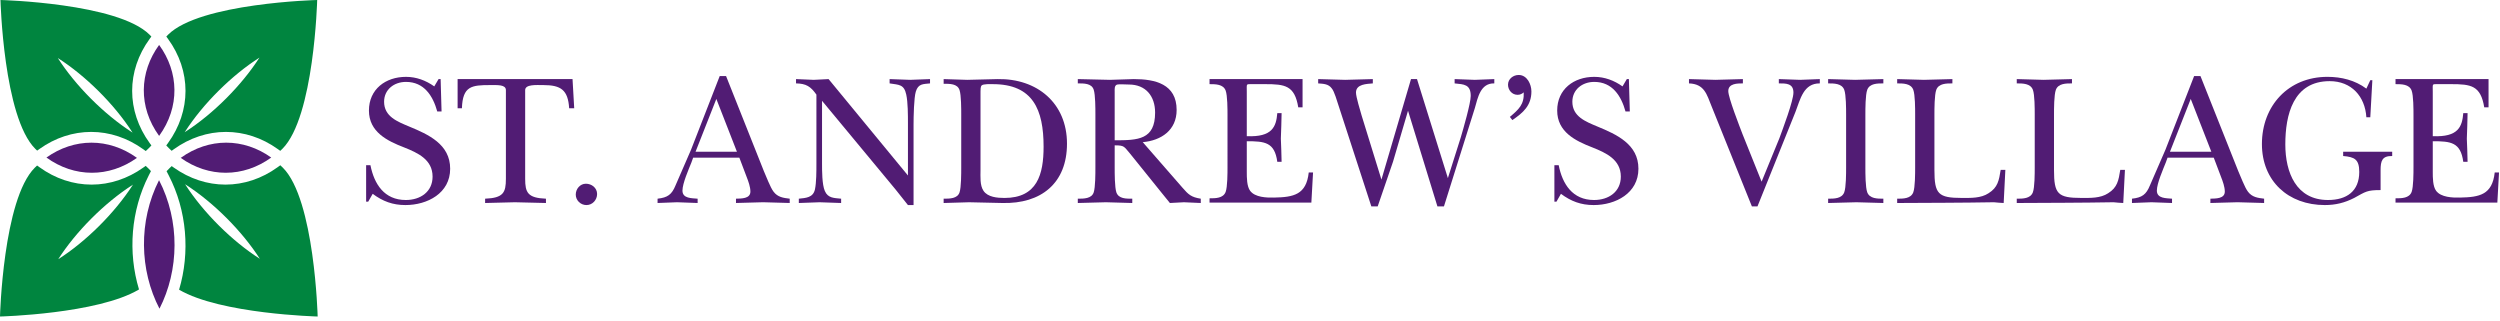 <?xml version="1.0" encoding="utf-8"?>
<!-- Generator: Adobe Illustrator 18.1.1, SVG Export Plug-In . SVG Version: 6.00 Build 0)  -->
<svg version="1.1" id="Layer_1" xmlns="http://www.w3.org/2000/svg" xmlns:xlink="http://www.w3.org/1999/xlink" x="0px" y="0px"
	 viewBox="0 0 492.437 63.275" enable-background="new 0 0 492.437 63.275" xml:space="preserve">
<path fill="#00853F" d="M51.182,50.979c-5.375-3.427-11.062-8.992-14.726-14.692C42.169,39.94,47.747,45.615,51.182,50.979
	 M62.571,62.345c0,0-0.586-23.057-6.851-29.309c-0.167-0.167-0.336-0.326-0.507-0.483l-0.539,0.39
	c-3.09,2.238-6.64,3.42-10.267,3.42c-3.564,0-7.077-1.155-10.158-3.342l-0.428-0.304c-0.162,0.149-0.323,0.301-0.481,0.459
	c-0.183,0.182-0.357,0.367-0.529,0.551l0.437,0.848c3.554,6.882,4.23,15.117,2.029,22.49C43.443,61.861,62.571,62.345,62.571,62.345
	"/>
<path fill="#00853F" d="M26.193,36.367c-3.662,5.701-9.349,11.265-14.724,14.692C14.903,45.696,20.48,40.019,26.193,36.367
	 M29.734,33.702c-0.165-0.176-0.33-0.353-0.504-0.526c-0.175-0.174-0.352-0.34-0.529-0.505l-0.494,0.351
	c-3.081,2.187-6.594,3.342-10.158,3.342c-3.626,0-7.177-1.182-10.265-3.419l-0.476-0.344C7.154,32.743,7,32.887,6.851,33.036
	C0.585,39.287,0,62.345,0,62.345s19.264-0.487,27.381-5.332c-2.222-7.333-1.59-15.538,1.902-22.425L29.734,33.702z"/>
<path fill="#00853F" d="M26.113,26.124c-5.712-3.654-11.29-9.33-14.724-14.693C16.765,14.859,22.451,20.424,26.113,26.124
	 M29.486,7.646l0.327-0.447c-0.116-0.121-0.229-0.244-0.349-0.363C23.2,0.584,0.093,0,0.093,0s0.585,23.057,6.851,29.309
	c0.123,0.123,0.249,0.24,0.376,0.359l0.476-0.341c3.066-2.187,6.58-3.344,10.164-3.344c3.606,0,7.154,1.181,10.259,3.415
	l0.493,0.355c0.206-0.189,0.411-0.383,0.612-0.584c0.171-0.171,0.334-0.345,0.497-0.519l-0.339-0.465
	C24.879,21.832,24.881,13.961,29.486,7.646"/>
<path fill="#00853F" d="M51.102,11.35c-3.436,5.365-9.012,11.039-14.725,14.695C40.038,20.344,45.726,14.778,51.102,11.35 M62.478,0
	c0,0-23.106,0.584-29.371,6.835c-0.119,0.12-0.233,0.243-0.348,0.363l0.326,0.447c4.605,6.316,4.607,14.187,0.004,20.54L32.75,28.65
	c0.163,0.175,0.326,0.348,0.498,0.519c0.185,0.184,0.373,0.363,0.562,0.537l0.429-0.308c3.105-2.234,6.653-3.415,10.259-3.415
	c3.583,0,7.098,1.156,10.164,3.344l0.542,0.386c0.142-0.132,0.285-0.265,0.424-0.404C61.893,23.057,62.478,0,62.478,0"/>
<path fill="#511C74" d="M18.016,28.103c-3.106,0-6.172,1.004-8.87,2.931c2.719,1.969,5.82,2.997,8.959,2.997
	c3.021,0,6.079-0.951,8.869-2.932C24.162,29.074,21.069,28.103,18.016,28.103"/>
<path fill="#511C74" d="M44.465,34.03c3.141,0,6.24-1.028,8.959-2.997c-2.698-1.926-5.764-2.932-8.87-2.932
	c-3.054,0-6.145,0.973-8.958,2.997C38.385,33.078,41.444,34.03,44.465,34.03"/>
<path fill="#511C74" d="M31.343,26.771c4.133-5.705,3.91-12.558,0-17.92C27.433,14.213,27.209,21.067,31.343,26.771"/>
<path fill="#511C74" d="M31.413,60.801c3.875-7.588,4.068-17.264-0.086-25.311C27.232,43.564,27.482,53.24,31.413,60.801"/>
<g>
	<path fill="#511C74" d="M72.119,32.539h0.848c0.737,3.724,2.728,6.857,6.968,6.857c2.876,0,5.272-1.622,5.272-4.608
		c0-3.355-2.913-4.682-5.604-5.751c-3.355-1.29-6.932-3.06-6.932-7.263s3.281-6.636,7.3-6.636c2.028,0,3.908,0.7,5.567,1.88
		l0.848-1.438h0.406l0.184,6.378h-0.848c-0.848-3.06-2.581-5.825-6.157-5.825c-2.36,0-4.314,1.512-4.314,3.908
		c0,2.913,2.618,3.908,4.903,4.867c3.834,1.585,8.111,3.502,8.111,8.332c0,4.829-4.498,7.152-8.811,7.152
		c-2.507,0-4.461-0.737-6.452-2.212l-0.885,1.548h-0.406V32.539z"/>
	<path fill="#511C74" d="M113.105,21.33h-0.996c-0.221-3.613-1.622-4.572-5.088-4.572c-1.364,0-3.576-0.184-3.576,0.996V35.23
		c0,2.728,0.516,3.761,4.093,3.908v0.848c-2.028-0.037-4.093-0.11-6.12-0.148c-1.954,0.037-3.871,0.111-5.862,0.148v-0.848
		c3.576-0.148,4.093-1.18,4.093-3.908V17.754c0-1.106-1.622-0.996-3.097-0.996c-3.65,0-5.42,0.184-5.567,4.572h-0.848v-5.751h22.637
		L113.105,21.33z"/>
	<path fill="#511C74" d="M113.41,38.327c0-1.106,0.848-2.138,1.991-2.138c1.143,0,2.212,0.811,2.212,2.028
		c0,1.142-0.885,2.175-2.102,2.175C114.368,40.391,113.41,39.47,113.41,38.327z"/>
	<path fill="#511C74" d="M136.197,31.985c-0.553,1.401-1.77,4.129-1.77,5.567c0,1.585,1.88,1.474,2.986,1.585v0.848
		c-1.364-0.037-2.691-0.11-4.055-0.148c-1.29,0.037-2.544,0.111-3.834,0.148v-0.848c1.991-0.221,2.802-0.811,3.539-2.618
		c1.032-2.36,2.028-4.682,3.06-7.042l5.641-14.489h1.254l7.447,18.729c0.442,0.958,1.254,3.208,1.917,4.055
		c0.811,1.069,1.917,1.216,3.17,1.364v0.848c-1.733-0.037-3.502-0.11-5.235-0.148c-1.77,0.037-3.576,0.111-5.346,0.148v-0.848
		c1.032-0.037,2.839,0.037,2.839-1.402c0-0.921-0.405-2.027-0.737-2.875l-1.438-3.797h-9.106L136.197,31.985z M145.156,29.884
		l-4.055-10.397l-4.093,10.397H145.156z"/>
	<path fill="#511C74" d="M160.814,18.639c-1.143-1.622-2.028-2.175-4.018-2.212v-0.848c1.18,0.037,2.323,0.111,3.502,0.148
		c0.959-0.037,1.954-0.11,2.913-0.148l15.632,18.988v-10.25c0-1.585,0-4.166-0.332-5.678c-0.442-2.065-1.438-1.917-3.281-2.212
		v-0.848c1.364,0.037,2.691,0.111,4.055,0.148c1.291-0.037,2.544-0.11,3.908-0.148v0.848c-1.364,0.148-2.323,0.037-2.802,1.622
		c-0.369,1.18-0.443,4.977-0.443,6.452v15.89h-1.106c-0.811-0.996-1.622-2.028-2.433-3.06L161.92,19.856v12.388
		c0,1.364,0,4.129,0.553,5.383c0.627,1.437,1.843,1.364,3.208,1.512v0.848c-1.401-0.037-2.839-0.11-4.24-0.148
		c-1.364,0.037-2.729,0.111-4.093,0.148v-0.848c1.438-0.148,2.802-0.221,3.171-1.807c0.295-1.327,0.295-3.65,0.295-5.088V18.639z"/>
	<path fill="#511C74" d="M189.34,22.658c0-1.18,0-3.908-0.332-4.903c-0.406-1.29-1.954-1.254-3.134-1.254v-0.922
		c1.512,0.037,3.097,0.111,4.645,0.148c1.991-0.037,3.982-0.11,5.973-0.148c7.779-0.148,13.678,4.719,13.678,12.72
		c0,7.816-5.125,11.872-12.72,11.687c-2.175-0.037-4.387-0.11-6.563-0.148c-1.696,0.037-3.355,0.111-5.014,0.148v-0.848
		c1.18,0,2.728,0,3.134-1.253c0.332-0.996,0.332-3.724,0.332-4.904V22.658z M193.137,33.497c0,1.254-0.148,3.023,0.59,4.093
		c0.848,1.253,2.728,1.401,4.129,1.401c6.452,0,7.705-4.645,7.705-10.102c0-7.3-2.102-12.314-9.991-12.314
		c-0.443,0-1.881-0.074-2.212,0.258c-0.221,0.221-0.221,0.848-0.221,1.143V33.497z"/>
	<path fill="#511C74" d="M232.91,36.963c1.18,1.364,1.733,1.88,3.613,2.175v0.848c-1.106-0.037-2.212-0.11-3.318-0.148
		c-0.922,0.037-1.843,0.111-2.765,0.148l-1.733-2.139l-6.12-7.595c-1.217-1.401-1.069-1.622-3.023-1.622v4.351
		c0,1.18,0,3.908,0.332,4.904c0.442,1.29,1.954,1.253,3.134,1.253v0.848c-1.696-0.037-3.429-0.11-5.199-0.148
		c-1.843,0.037-3.687,0.111-5.53,0.148v-0.848c1.18,0,2.728,0,3.134-1.253c0.332-0.996,0.332-3.724,0.332-4.904V22.584
		c0-1.18,0-3.908-0.332-4.903c-0.406-1.29-1.954-1.254-3.134-1.254v-0.848c2.102,0.037,4.24,0.111,6.341,0.148
		c1.548-0.037,3.134-0.11,4.682-0.148c4.203,0,8.443,0.959,8.443,6.083c0,3.982-3.023,6.01-6.673,6.342L232.91,36.963z
		 M219.564,27.635c4.609,0,7.963-0.11,7.963-5.456c0-3.245-1.843-5.53-5.161-5.53c-0.442,0-2.064-0.11-2.396,0.037
		c-0.479,0.221-0.406,0.922-0.406,1.327V27.635z"/>
	<path fill="#511C74" d="M241.788,22.731c0-1.18,0-3.908-0.369-4.903c-0.479-1.254-1.991-1.254-3.17-1.254v-0.996h18.323v5.567
		h-0.848c-0.7-4.314-2.617-4.572-6.525-4.572h-2.655c-1.143,0-0.959-0.11-0.959,1.512v8.738c5.051,0.221,5.789-1.881,6.01-4.535
		h0.848c-0.037,1.659-0.074,3.355-0.148,5.014c0.073,1.512,0.111,3.06,0.148,4.572h-0.848c-0.516-3.871-2.47-4.055-6.01-4.055v6.046
		c0,1.106,0,2.839,0.664,3.724c0.959,1.291,3.244,1.364,4.719,1.327c3.835-0.074,6.342-0.554,6.821-4.941h0.848l-0.332,5.936
		h-20.057v-0.849c1.18,0,2.692,0,3.17-1.253c0.369-0.996,0.369-3.724,0.369-4.903V22.731z"/>
	<path fill="#511C74" d="M277.344,21.81l-2.949,10.028c-0.996,2.949-2.028,5.862-3.023,8.812h-1.254l-6.452-19.835
		c-0.295-0.848-0.811-2.802-1.364-3.429c-0.627-0.848-1.586-0.885-2.655-0.959v-0.848c1.77,0.037,3.539,0.111,5.309,0.148
		c1.806-0.037,3.649-0.11,5.456-0.148v0.848c-1.18,0.111-3.318,0.111-3.318,1.807c0,0.848,0.848,3.576,1.106,4.498l3.908,12.646
		l5.826-19.798h1.18l6.083,19.504l2.544-8.038c0.479-1.622,1.954-6.71,1.954-8.148c0-2.286-1.327-2.286-3.17-2.47v-0.848
		c1.327,0.037,2.654,0.111,3.981,0.148c1.291-0.037,2.544-0.11,3.835-0.148v0.848c-2.728-0.074-3.244,2.802-3.835,4.867
		l-6.083,19.356h-1.29L277.344,21.81z"/>
	<path fill="#511C74" d="M297.409,23.026c1.733-1.475,2.839-2.433,2.728-4.83c-0.369,0.295-0.7,0.479-1.216,0.479
		c-1.106,0-1.88-0.958-1.88-1.991c0-1.143,1.032-1.917,2.101-1.917c1.659,0,2.507,1.843,2.507,3.244c0,2.765-1.622,4.203-3.76,5.641
		L297.409,23.026z"/>
	<path fill="#511C74" d="M306.174,32.539h0.848c0.737,3.724,2.728,6.857,6.968,6.857c2.876,0,5.272-1.622,5.272-4.608
		c0-3.355-2.912-4.682-5.604-5.751c-3.355-1.29-6.931-3.06-6.931-7.263s3.282-6.636,7.3-6.636c2.028,0,3.909,0.7,5.567,1.88
		l0.849-1.438h0.405l0.184,6.378h-0.848c-0.848-3.06-2.581-5.825-6.157-5.825c-2.36,0-4.313,1.512-4.313,3.908
		c0,2.913,2.617,3.908,4.903,4.867c3.835,1.585,8.111,3.502,8.111,8.332c0,4.829-4.498,7.152-8.811,7.152
		c-2.507,0-4.461-0.737-6.452-2.212l-0.885,1.548h-0.405V32.539z"/>
	<path fill="#511C74" d="M337.147,20.962c-0.959-2.36-1.401-4.424-4.461-4.535v-0.848c1.733,0.037,3.466,0.111,5.199,0.148
		c1.807-0.037,3.614-0.11,5.42-0.148v0.848c-1.069,0-2.876,0-2.876,1.512c0,1.291,2.212,6.931,2.802,8.48l3.76,9.365l3.503-8.554
		c0.664-1.806,2.766-7.374,2.766-8.996c0-1.843-1.475-1.807-2.876-1.807v-0.848c1.402,0.037,2.802,0.111,4.203,0.148
		c1.291-0.037,2.581-0.11,3.871-0.148v0.848c-3.208-0.037-3.834,3.097-4.793,5.604l-7.484,18.619h-1.106L337.147,20.962z"/>
	<path fill="#511C74" d="M363.637,22.584c0-1.18,0-3.908-0.369-4.903c-0.479-1.254-1.991-1.254-3.171-1.254v-0.848
		c1.77,0.037,3.539,0.111,5.309,0.148c1.88-0.037,3.724-0.11,5.567-0.148v0.848c-1.18,0-2.691,0-3.171,1.254
		c-0.369,0.996-0.369,3.724-0.369,4.903v10.397c0,1.18,0,3.908,0.369,4.904c0.479,1.253,1.991,1.253,3.171,1.253v0.848
		c-1.733-0.037-3.539-0.11-5.309-0.148c-1.843,0.037-3.724,0.111-5.567,0.148v-0.848c1.18,0,2.691,0,3.171-1.253
		c0.369-0.996,0.369-3.724,0.369-4.904V22.584z"/>
	<path fill="#511C74" d="M377.236,22.584c0-1.18,0-3.908-0.369-4.903c-0.479-1.254-1.991-1.254-3.171-1.254v-0.848
		c1.769,0.037,3.503,0.111,5.272,0.148c1.88-0.037,3.724-0.11,5.604-0.148v0.848c-1.18,0-2.691,0-3.17,1.254
		c-0.369,0.996-0.369,3.724-0.369,4.903v10.913c0,4.72,0.738,5.493,5.42,5.493c1.733,0,3.724,0.073,5.235-0.922
		c1.843-1.142,2.064-2.543,2.396-4.608h0.921l-0.332,6.526c-0.626-0.037-1.29-0.073-1.917-0.148
		c-6.342,0.111-12.719,0.111-19.061,0.148v-0.848c1.18,0,2.691,0,3.171-1.253c0.369-0.996,0.369-3.724,0.369-4.904V22.584z"/>
	<path fill="#511C74" d="M400.791,22.584c0-1.18,0-3.908-0.369-4.903c-0.479-1.254-1.991-1.254-3.171-1.254v-0.848
		c1.769,0.037,3.503,0.111,5.272,0.148c1.88-0.037,3.724-0.11,5.604-0.148v0.848c-1.18,0-2.691,0-3.17,1.254
		c-0.369,0.996-0.369,3.724-0.369,4.903v10.913c0,4.72,0.738,5.493,5.42,5.493c1.733,0,3.724,0.073,5.235-0.922
		c1.843-1.142,2.064-2.543,2.396-4.608h0.921l-0.332,6.526c-0.626-0.037-1.29-0.073-1.917-0.148
		c-6.342,0.111-12.719,0.111-19.061,0.148v-0.848c1.18,0,2.691,0,3.171-1.253c0.369-0.996,0.369-3.724,0.369-4.904V22.584z"/>
	<path fill="#511C74" d="M426.617,31.985c-0.553,1.401-1.769,4.129-1.769,5.567c0,1.585,1.88,1.474,2.987,1.585v0.848
		c-1.365-0.037-2.691-0.11-4.056-0.148c-1.29,0.037-2.544,0.111-3.834,0.148v-0.848c1.991-0.221,2.802-0.811,3.539-2.618
		c1.032-2.36,2.028-4.682,3.06-7.042l5.641-14.489h1.254l7.447,18.729c0.443,0.958,1.253,3.208,1.917,4.055
		c0.811,1.069,1.918,1.216,3.171,1.364v0.848c-1.733-0.037-3.503-0.11-5.235-0.148c-1.769,0.037-3.576,0.111-5.346,0.148v-0.848
		c1.033-0.037,2.839,0.037,2.839-1.402c0-0.921-0.405-2.027-0.737-2.875l-1.438-3.797h-9.106L426.617,31.985z M435.576,29.884
		l-4.055-10.397l-4.092,10.397H435.576z"/>
	<path fill="#511C74" d="M466.888,23.1h-0.774c-0.258-4.13-2.95-7.116-7.226-7.116c-7.19,0-8.738,6.636-8.738,12.462
		c0,5.53,2.139,10.95,8.406,10.95c3.687,0,6.157-1.733,6.157-5.53c0-2.47-0.922-2.949-3.171-3.134v-0.848h9.659v0.848
		c-1.991-0.037-2.285,0.958-2.285,2.802v3.908c-2.691,0-2.913,0.294-5.199,1.548c-1.88,0.959-3.687,1.401-5.789,1.401
		c-7.189,0-12.387-4.719-12.387-12.019c0-7.521,5.199-13.236,12.904-13.236c2.729,0,5.457,0.664,7.669,2.323l0.774-1.659h0.406
		L466.888,23.1z"/>
	<path fill="#511C74" d="M475.397,22.731c0-1.18,0-3.908-0.369-4.903c-0.479-1.254-1.991-1.254-3.171-1.254v-0.996h18.324v5.567
		h-0.848c-0.7-4.314-2.618-4.572-6.526-4.572h-2.655c-1.142,0-0.958-0.11-0.958,1.512v8.738c5.051,0.221,5.788-1.881,6.009-4.535
		h0.848c-0.037,1.659-0.073,3.355-0.148,5.014c0.074,1.512,0.111,3.06,0.148,4.572h-0.848c-0.516-3.871-2.47-4.055-6.009-4.055
		v6.046c0,1.106,0,2.839,0.664,3.724c0.958,1.291,3.244,1.364,4.719,1.327c3.834-0.074,6.341-0.554,6.82-4.941h0.848l-0.332,5.936
		h-20.056v-0.849c1.18,0,2.691,0,3.171-1.253c0.369-0.996,0.369-3.724,0.369-4.903V22.731z"/>
</g>
</svg>

